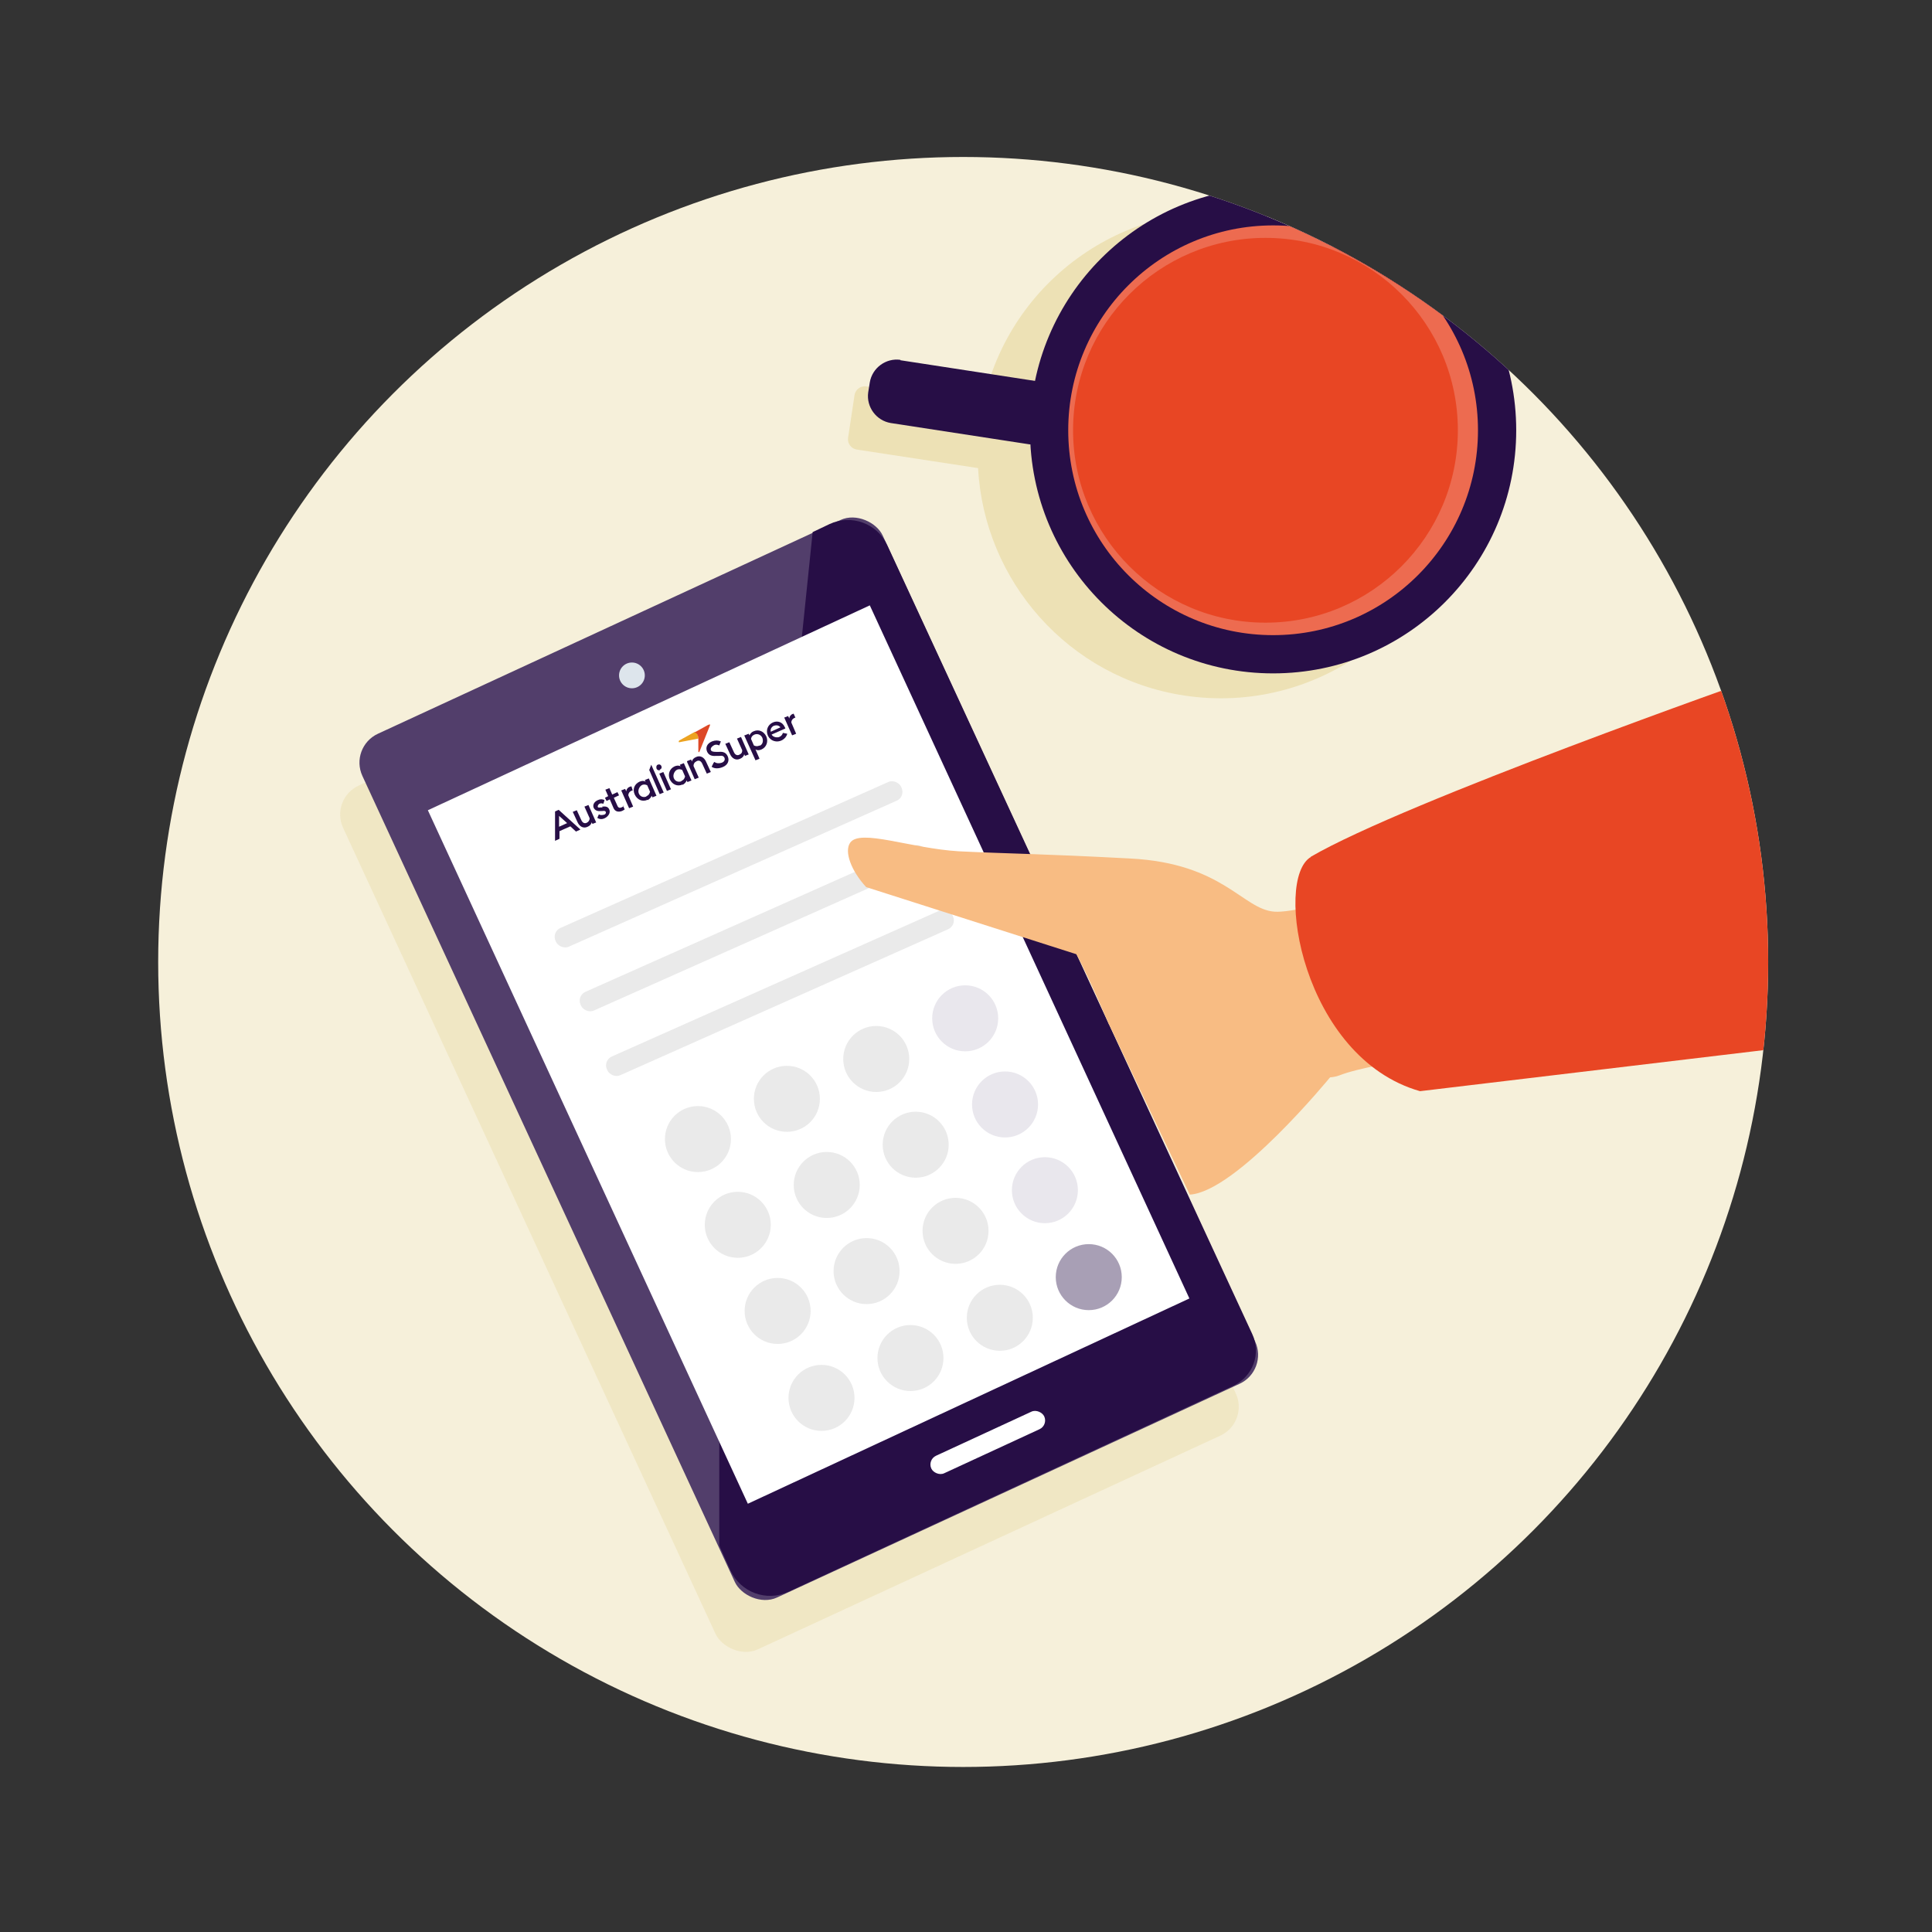 <?xml version="1.0" encoding="UTF-8"?>
<svg xmlns="http://www.w3.org/2000/svg" width="480" height="480" version="1.1" xmlns:xlink="http://www.w3.org/1999/xlink" viewBox="0 0 480 480">
  <rect x="0" y="0" width="480" height="480" fill="#333333" stroke="none"/>
  <!-- Generator: Adobe Illustrator 29.3.0, SVG Export Plug-In . SVG Version: 2.1.0 Build 146)  -->
  <defs>
    <style>
      .st0 {
        fill: #ed6b50;
      }

      .st1 {
        clip-path: url(#clippath-4);
      }

      .st2 {
        fill: #e9e7ed;
      }

      .st3 {
        fill: #ede1b5;
      }

      .st4 {
        fill: #fff;
      }

      .st5 {
        fill: url(#linear-gradient1);
      }

      .st6 {
        fill: #f8bc83;
      }

      .st7 {
        fill: #270e46;
      }

      .st8, .st9 {
        fill: none;
      }

      .st9 {
        stroke: #fff;
        stroke-linecap: round;
        stroke-miterlimit: 10;
        stroke-width: 4.7px;
      }

      .st10 {
        fill: #e84624;
      }

      .st11 {
        isolation: isolate;
      }

      .st12 {
        fill: #eaeaea;
      }

      .st13 {
        clip-path: url(#clippath-5);
      }

      .st14 {
        fill: #f6f0da;
      }

      .st15 {
        clip-path: url(#clippath-3);
      }

      .st16 {
        fill: #d4cddb;
      }

      .st17 {
        fill: #dde5ec;
      }

      .st18 {
        clip-path: url(#clippath-2);
      }

      .st19 {
        fill: #a89fb5;
      }

      .st20 {
        fill: url(#linear-gradient);
      }

      .st21 {
        mix-blend-mode: multiply;
        opacity: .6;
      }

      .st22 {
        clip-path: url(#clippath);
      }

      .st23 {
        fill: #523e6b;
      }
    </style>
    <clipPath id="clippath">
      <circle class="st8" cx="239.3" cy="239" r="200"/>
    </clipPath>
    <clipPath id="clippath-2">
      <circle class="st10" cx="316.3" cy="106.9" r="47.8"/>
    </clipPath>
    <clipPath id="clippath-3">
      <rect class="st8" x="133.2" y="184.7" width="67.1" height="12.9" transform="translate(-63.4 84.5) rotate(-24)"/>
    </clipPath>
    <clipPath id="clippath-4">
      <path class="st8" d="M168.7,184.1c-.2.1,0,.4.1.3l4.7-.9c0-.9-.3-1.7-1-1.6l-3.8,2.1Z"/>
    </clipPath>
    <linearGradient id="linear-gradient" x1="4401.5" y1="1132.7" x2="4401.9" y2="1132.7" gradientTransform="translate(-46095.1 12089.9) scale(10.5 -10.5)" gradientUnits="userSpaceOnUse">
      <stop offset="0" stop-color="#dd4826"/>
      <stop offset=".1" stop-color="#dd4826"/>
      <stop offset=".3" stop-color="#dd4d25"/>
      <stop offset=".5" stop-color="#df5e25"/>
      <stop offset=".7" stop-color="#e17325"/>
      <stop offset=".8" stop-color="#e58423"/>
      <stop offset="1" stop-color="#eca321"/>
    </linearGradient>
    <clipPath id="clippath-5">
      <path class="st8" d="M176.1,180l-3.6,2c.6,0,1,.6,1,1.6v3.1c0,.2.2.3.3,0l2.6-6.5c0-.2,0-.3-.2-.2s0,0,0,0"/>
    </clipPath>
    <linearGradient id="linear-gradient1" x1="4345.8" y1="731.6" x2="4346.1" y2="731.6" gradientTransform="translate(-64422.5 11057.7) scale(14.9 -14.9)" gradientUnits="userSpaceOnUse">
      <stop offset="0" stop-color="#dd4826"/>
      <stop offset=".1" stop-color="#dd4826"/>
      <stop offset=".2" stop-color="#dd4d25"/>
      <stop offset=".4" stop-color="#df5e25"/>
      <stop offset=".6" stop-color="#e17325"/>
      <stop offset=".7" stop-color="#e6841f"/>
      <stop offset=".9" stop-color="#f4b212"/>
      <stop offset="1" stop-color="#fbca0c"/>
      <stop offset="1" stop-color="#fbca0c"/>
    </linearGradient>
  </defs>
  <g class="st11">
    <g id="Layer_1">
      <circle class="st14" cx="239.3" cy="239" r="200"/>
      <g class="st22">
        <g>
          <g>
            <path class="st9" d="M95.3,235.3"/>
            <g class="st21">
              <rect class="st3" x="125.1" y="157.5" width="142.4" height="236.4" rx="7.9" ry="7.9" transform="translate(-97.7 108) rotate(-24.8)"/>
            </g>
            <rect class="st23" x="129.8" y="144.7" width="142.4" height="236.4" rx="7.9" ry="7.9" transform="translate(-91.8 108.7) rotate(-24.8)"/>
            <path class="st7" d="M178.7,358.3v25.6c-.1,0,2.8,6.3,2.8,6.3,2.5,5.4,8.9,7.8,14.3,5.3l110.6-51.2c4.9-2.3,7-8,4.7-12.9l-90.7-196c-2.5-5.4-8.9-7.7-14.3-5.2l-4.2,2-23.3,226.1Z"/>
            <circle class="st17" cx="157" cy="167.8" r="3.2"/>
            <polygon class="st4" points="185.8 373.6 295.5 322.6 216.1 150.4 106.3 201.3 185.8 373.6"/>
            <path class="st6" d="M330.5,267.6s-23.3,28.5-34.9,29.2l-20.1-42.4s44.2-1.6,55,13.2Z"/>
            <g>
              <path class="st3" d="M312.4,53.3c-31.8-4.9-61.6,16-68.2,47.1l-29-4.4c-1.4-.2-2.7.8-2.9,2.2l-1.6,10.6c-.2,1.4.8,2.7,2.2,2.9l30.1,4.6c1.5,28,22.4,52.1,51.2,56.5,33,5,63.8-17.6,68.8-50.6,5-33-17.6-63.8-50.6-68.8Z"/>
              <g>
                <circle class="st10" cx="316.3" cy="106.9" r="47.8"/>
                <g>
                  <circle class="st10" cx="316.3" cy="106.9" r="47.8"/>
                  <g class="st18">
                    <circle class="st10" cx="312.9" cy="121.2" r="47.8"/>
                  </g>
                </g>
              </g>
              <path class="st7" d="M223.7,89.5l34.5,5.3c.9.1,1.5,1,1.4,1.9l-1.9,12.3c-.1.9-1,1.5-1.9,1.4l-34.5-5.3c-3.6-.6-6.1-4-5.6-7.6l.4-2.5c.6-3.6,4-6.1,7.6-5.6Z"/>
              <circle class="st7" cx="316.3" cy="106.9" r="60.4"/>
              <circle class="st0" cx="316.3" cy="106.9" r="50.9"/>
              <circle class="st10" cx="314.4" cy="106.9" r="47.8"/>
            </g>
            <rect class="st4" x="230.1" y="355.7" width="30.9" height="4.8" rx="2.4" ry="2.4" transform="translate(-127.7 136.3) rotate(-24.8)"/>
            <circle class="st12" cx="173.4" cy="283" r="8.2"/>
            <circle class="st12" cx="195.5" cy="273" r="8.2"/>
            <circle class="st12" cx="217.7" cy="263.1" r="8.2"/>
            <circle class="st12" cx="183.3" cy="304.3" r="8.2"/>
            <circle class="st12" cx="205.4" cy="294.4" r="8.2"/>
            <circle class="st12" cx="227.5" cy="284.4" r="8.2"/>
            <circle class="st12" cx="193.2" cy="325.7" r="8.2"/>
            <circle class="st12" cx="215.3" cy="315.8" r="8.2"/>
            <circle class="st12" cx="237.4" cy="305.8" r="8.2"/>
            <circle class="st2" cx="239.8" cy="253" r="8.2"/>
            <circle class="st2" cx="249.7" cy="274.4" r="8.2"/>
            <circle class="st2" cx="259.6" cy="295.7" r="8.2"/>
            <circle class="st12" cx="204.1" cy="347.3" r="8.2"/>
            <circle class="st12" cx="226.2" cy="337.4" r="8.2"/>
            <circle class="st12" cx="248.4" cy="327.4" r="8.2"/>
            <circle class="st19" cx="270.5" cy="317.3" r="8.2"/>
            <rect class="st12" x="146.9" y="243.9" width="94" height="5.1" rx="2.4" ry="2.4" transform="translate(-83.6 100.4) rotate(-24)"/>
            <rect class="st12" x="140.4" y="227.9" width="94" height="5.1" rx="2.4" ry="2.4" transform="translate(-77.7 96.3) rotate(-24)"/>
            <rect class="st12" x="134.1" y="212" width="94" height="5.1" rx="2.4" ry="2.4" transform="translate(-71.7 92.4) rotate(-24)"/>
            <path class="st6" d="M267.5,237.1l-52.3-16.7c-3.7-4-5.5-8.8-4-11,2.4-3.6,15.1,1.4,27,2.1,11.9.6,20.4.6,42.7,1.8,23,1.2,27.8,12.6,35.7,13.2,7.9.6,41.2-10.3,53.8-16.5,12.6-6.1,29.7,39.9,14.1,45.6-15.6,5.7-42.3,7.9-51.8,11.6-9.5,3.7-57.2-12.7-57.2-12.7,0,0-4.6-11-8-17.3Z"/>
            <path class="st10" d="M325.7,212.9c-9.4,5.5-2.1,49.9,27.1,58.2l87.9-10.5-4-92.2s-87.7,30.8-111.1,44.5Z"/>
          </g>
          <g>
            <path class="st7" d="M138.9,202.7l2,1.8-2,.9v-2.7ZM137.9,201.6v7.3c0,0,1.1-.5,1.1-.5v-1.9s2.7-1.2,2.7-1.2l1.4,1.3,1.1-.5-5.4-4.9-.9.4Z"/>
            <g class="st15">
              <path class="st7" d="M148.2,204.3l-1,.4-.2-.4c-.1.5-.5.9-1,1.1-1,.5-2,0-2.5-1.1l-1.2-2.6,1-.4,1.1,2.4c.3.7.8,1,1.4.7.4-.2.7-.6.7-1.1l-1.3-2.9,1-.4,1.9,4.3Z"/>
              <path class="st7" d="M154.3,196.4l1-.4.3.6c0-.4.3-.9.8-1.1s.3-.1.5-.1l.3,1c-.1,0-.2,0-.4.1-.4.2-.7.6-.7,1.1l1.2,2.8-1,.4-1.9-4.3Z"/>
              <path class="st7" d="M160.9,198.7c-1.3.6-2.6,0-3.2-1.3s-.1-2.6,1.2-3.2c.5-.2,1-.3,1.5,0l-.2-.4,1-.4,1.9,4.3-1,.4-.2-.4c-.2.5-.5.8-1,1.1M160.6,197.8c.6-.2.8-.7.9-1.1l-.7-1.6c-.4-.2-.9-.3-1.4,0s-1,1.2-.7,2,1.1,1.1,1.9.8"/>
              <polygon class="st7" points="161.3 191.3 161.8 190 164.9 196.9 163.9 197.3 161.3 191.3"/>
              <path class="st7" d="M164,191.3c-.3.2-.8,0-.9-.4s0-.8.3-.9c.4-.2.8,0,.9.3.2.4,0,.8-.4.9M163.8,192.2l1-.4,1.9,4.3-1,.4-1.9-4.3Z"/>
              <path class="st7" d="M169.6,194.9c-1.3.6-2.6,0-3.2-1.3-.5-1.2-.1-2.6,1.2-3.2.5-.2,1-.3,1.5,0l-.2-.4,1-.4,1.9,4.3-1,.4-.2-.4c-.2.5-.5.8-1,1.1M169.3,194c.6-.2.8-.7.9-1.1l-.7-1.6c-.4-.2-.9-.3-1.4,0s-1,1.2-.7,2,1.1,1.1,1.9.8"/>
              <path class="st7" d="M170.7,189.1l1-.4.2.5c.1-.5.5-.9,1-1.1,1-.5,2,0,2.5,1.1l1.2,2.6-1,.4-1.1-2.4c-.3-.7-.8-1-1.4-.7s-.8.7-.8,1.2l1.3,2.9-1,.4-1.9-4.3Z"/>
              <path class="st7" d="M177.5,189.3c.5.4,1.2.4,1.8.2s.9-.7.7-1.2-.6-.6-1.3-.5h-.8c-1.1.1-1.8-.2-2.2-1-.5-1.1,0-2.1,1.2-2.6.8-.3,1.5-.3,2.2,0l-.4,1c-.5-.2-.9-.3-1.4,0s-.8.7-.7,1.1.6.5,1.3.5h.7c1.1-.1,1.8.2,2.2,1.1.5,1.1,0,2.2-1.3,2.7-1,.4-2,.4-2.7-.1l.5-1Z"/>
              <path class="st7" d="M186.1,187.4l-1,.4-.2-.4c-.1.5-.5.9-1,1.1-1,.5-2,0-2.5-1.1l-1.2-2.6,1-.4,1.1,2.4c.3.7.8,1,1.4.7s.7-.6.7-1.1l-1.3-2.9,1-.4,1.9,4.3Z"/>
              <path class="st7" d="M185,182.7l1-.4.2.4c.2-.4.5-.8,1-1,1.3-.6,2.6,0,3.2,1.3.5,1.2.1,2.6-1.2,3.2-.5.2-1,.3-1.5,0l1,2.3-1,.4-2.8-6.2ZM188.7,185.3c.8-.3,1-1.2.7-2-.4-.9-1.5-1.2-2.3-.6-.3.2-.5.6-.5.9l.7,1.6c.4.2.9.3,1.4,0"/>
              <path class="st7" d="M194.8,178.3l1-.4.3.6c0-.4.3-.9.8-1.1s.3-.1.5-.1l.3,1c-.1,0-.2,0-.4.1-.4.2-.7.6-.7,1.1l1.2,2.8-1,.4-1.9-4.3Z"/>
              <path class="st7" d="M149.7,200.6h-.5c-.5.1-.7,0-.7-.2s.1-.5.4-.7c.4-.2.7-.1,1,0l.3-.9c-.5-.3-1.1-.3-1.7,0-.9.4-1.3,1.2-1,1.9.3.6.9.9,1.7.8h.4c.6-.1.8,0,.9.2s0,.6-.4.7-1,.2-1.3-.1l-.4.9c.6.4,1.3.4,2,0s1.3-1.2,1-2-.9-.9-1.8-.8"/>
              <path class="st7" d="M155,200.2c-.2.2-.3.3-.6.4-.4.2-.8.1-1-.4l-.9-2,1.3-.6-.4-.8-1.3.6-.7-1.6-1,.4.7,1.6-.8.4.4.8.8-.4.9,2.1c.4,1,1.3,1.1,2.1.8.3-.1.5-.3.7-.4l-.4-.9Z"/>
              <path class="st7" d="M194.5,182.1c-.1.4-.4.8-.9,1s-1.5.1-1.9-.6l3.4-1.5c0-.1,0-.2-.1-.3-.6-1.4-1.9-1.7-3-1.2-1.3.6-1.8,2-1.2,3.3.6,1.3,2.2,1.8,3.5,1.1.7-.4,1.1-.9,1.3-1.6l-1-.2ZM192.3,180.3c.6-.2,1.2-.1,1.6.4l-2.4,1.1c-.2-.7.3-1.3.8-1.5"/>
            </g>
            <g class="st1">
              <rect class="st20" x="168.7" y="181" width="4.8" height="5.2" transform="translate(-52.5 297.6) rotate(-74)"/>
            </g>
            <g class="st13">
              <rect class="st5" x="171.9" y="180.5" width="6" height="5.8" transform="translate(-50.3 67.1) rotate(-19)"/>
            </g>
          </g>
        </g>
        <path class="st16" d="M414.8,171.1"/>
      </g>
    </g>
  </g>
</svg>
